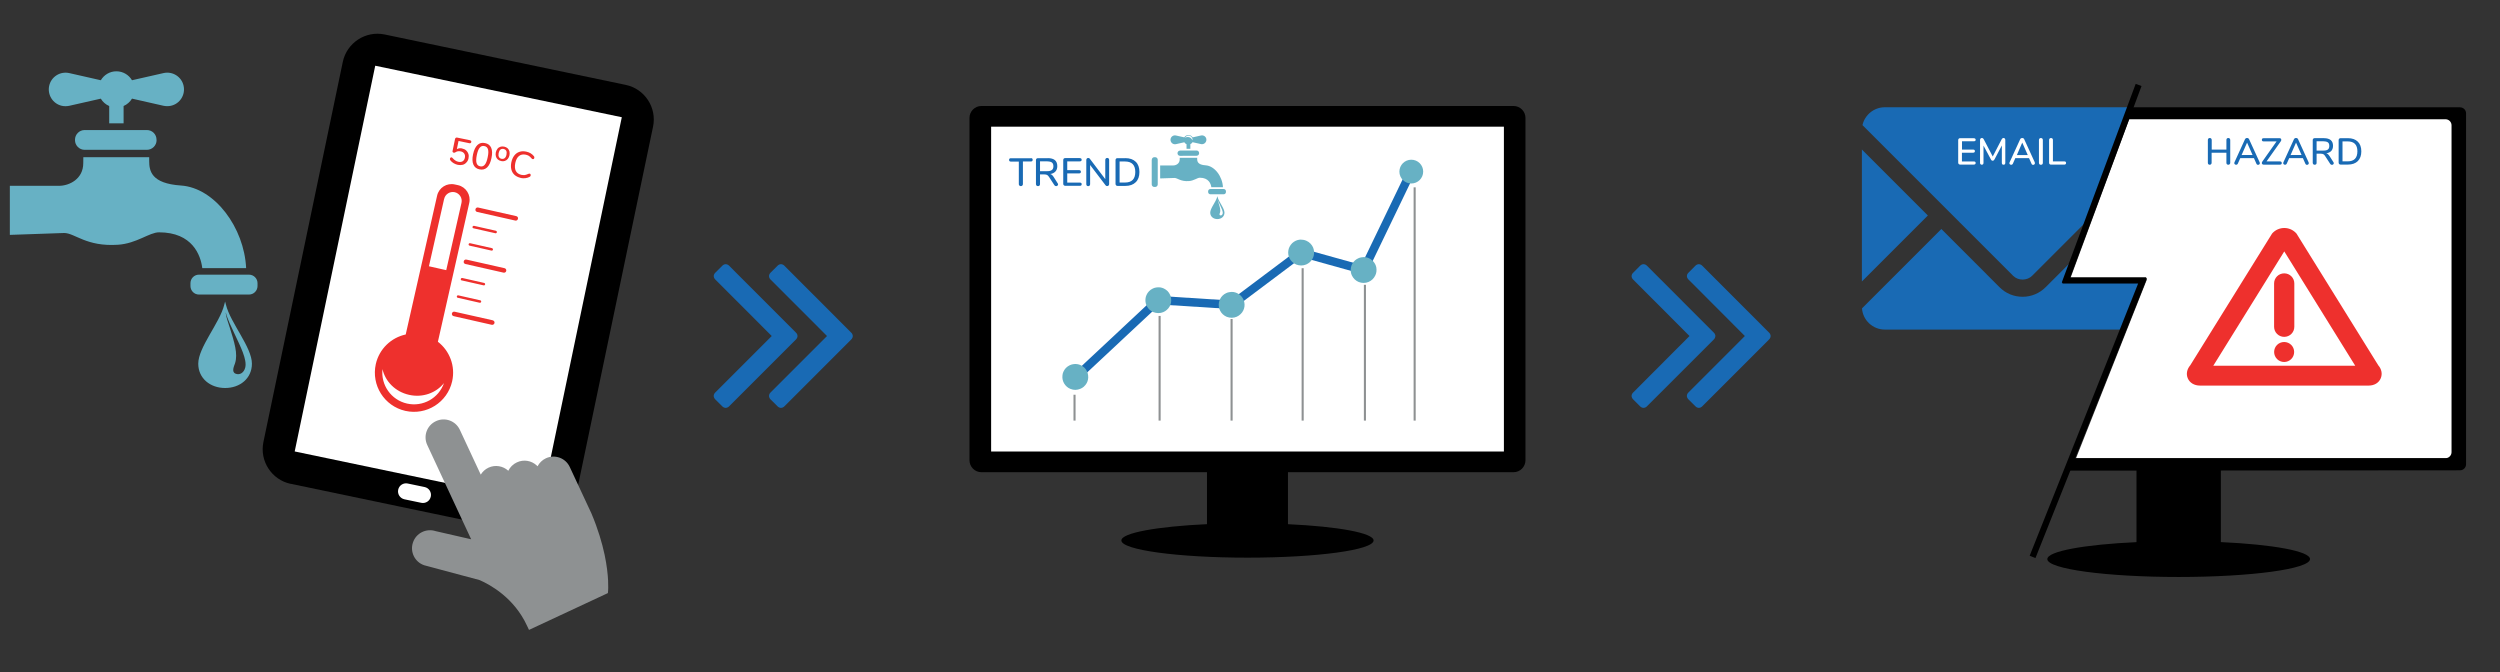 <svg viewBox="0 0 744 200" xmlns="http://www.w3.org/2000/svg" fill-rule="evenodd" clip-rule="evenodd" stroke-miterlimit="1.41">
  <rect x="0" y="0" width="744" height="200" fill="#333333" stroke="none"/>
  <path d="M86.53 144c-5.66-1.18-9.32-6.78-8.14-12.44L102.02 18.4c1.2-5.66 6.78-9.32 12.45-8.14l71.73 15c5.67 1.17 9.33 6.77 8.15 12.43L170.7 150.83c-1.17 5.67-6.77 9.33-12.43 8.15l-71.74-15z" fill-rule="nonzero"/>
  <path d="M87.7 134.36l23.97-114.8 73.38 15.33-23.98 114.8-73.38-15.34zM128.2 147.78c-.26 1.3-1.53 2.13-2.82 1.86l-5.03-1.05c-1.3-.28-2.12-1.56-1.85-2.85.27-1.3 1.54-2.12 2.83-1.85l5.03 1.05c1.3.27 2.12 1.54 1.85 2.83z" fill="#fff" fill-rule="nonzero"/>
  <path d="M154.97 52.97c.47.1.95.12 1.4.05.46-.05.88-.2 1.26-.4.16-.08.26-.2.3-.4.02-.13 0-.24-.05-.36-.05-.1-.13-.16-.23-.18-.1-.02-.23 0-.4.06-.4.18-.76.3-1.07.35-.32.03-.64.02-1-.05-.78-.17-1.35-.56-1.67-1.16-.3-.6-.36-1.4-.16-2.37.2-.97.57-1.66 1.1-2.08.53-.43 1.2-.56 2-.4.36.08.68.2.95.36.25.18.53.43.82.77.1.12.2.2.33.2.1.03.2 0 .3-.07.08-.08.14-.18.17-.3.03-.2 0-.35-.12-.5-.26-.33-.6-.63-.98-.87-.4-.23-.84-.4-1.32-.5-.73-.16-1.4-.14-2 .06-.62.2-1.13.57-1.54 1.1-.42.53-.7 1.2-.88 2-.16.8-.17 1.52 0 2.17.17.66.5 1.2.97 1.62.48.42 1.1.7 1.8.87zM142.7 50.4c.9.2 1.65 0 2.26-.57.6-.56 1.03-1.5 1.3-2.78.27-1.28.25-2.3-.08-3.07-.33-.76-.95-1.23-1.84-1.4-.9-.2-1.64 0-2.24.56-.6.57-1.05 1.5-1.32 2.78-.27 1.27-.23 2.3.1 3.06.33.76.93 1.24 1.82 1.43zm.2-.9c-.56-.1-.93-.45-1.08-1-.16-.54-.13-1.33.08-2.36.22-1.04.5-1.78.87-2.2.36-.44.83-.6 1.38-.47.56.1.92.44 1.08.97.16.55.13 1.33-.1 2.38-.2 1.04-.5 1.78-.86 2.2-.36.45-.83.6-1.38.48zm-5.34-5.32c-.6-.13-1.13-.07-1.6.2l.5-2.43 3.17.66c.16.05.3.03.42-.03.1-.05.18-.16.2-.3.04-.14.02-.26-.06-.36-.1-.08-.22-.16-.38-.2l-3.74-.77c-.18-.04-.32-.02-.42.06-.12.07-.2.2-.23.35l-.74 3.58c-.04.12-.02.22.06.32.06.1.16.16.28.18.15.03.3 0 .42-.07.26-.18.53-.3.8-.35.27-.04.55-.04.87.03.48.1.83.32 1.06.67.22.34.28.75.18 1.2-.1.5-.32.86-.66 1.07-.34.2-.76.27-1.27.16-.34-.07-.64-.2-.9-.38-.3-.18-.56-.42-.8-.7-.07-.08-.12-.12-.17-.16-.05-.04-.1-.06-.18-.08-.1-.02-.2 0-.28.08-.1.08-.16.18-.18.3-.04.18 0 .34.12.5.24.33.56.6.96.85.4.24.82.4 1.27.5.5.1 1 .1 1.45-.02.44-.12.8-.35 1.1-.7.32-.32.52-.72.62-1.2.1-.5.1-.93-.04-1.35-.13-.4-.35-.75-.67-1.03-.32-.3-.73-.47-1.2-.57zm11.55 3.75c.42.1.8.08 1.14-.04.34-.12.63-.32.87-.6.24-.3.4-.65.5-1.08.08-.43.07-.83-.02-1.2-.1-.35-.3-.65-.55-.9-.28-.23-.62-.4-1.02-.48-.4-.08-.77-.07-1.1.04-.36.12-.65.3-.88.6-.24.3-.4.66-.5 1.1-.08.42-.07.8.03 1.17.1.36.28.65.55.9.27.24.6.4 1 .48zm.15-.67c-.38-.08-.64-.27-.78-.56-.15-.28-.18-.67-.08-1.15.1-.48.27-.82.52-1.03.26-.2.57-.27.94-.2.38.1.64.27.8.56.14.3.17.68.07 1.16-.1.48-.28.82-.53 1.02-.25.2-.57.27-.95.2z" fill="#ee302d"/>
  <g fill="#67b1c4">
    <path d="M56.68 84.28v.84c0 1.4 1.13 2.54 2.53 2.54H74.1c1.4 0 2.54-1.14 2.54-2.54v-.84c0-1.4-1.14-2.54-2.54-2.54H59.2c-1.4 0-2.52 1.14-2.52 2.54zM66.74 90.7C65.4 96.1 59 103.35 59 108.23c0 4.4 3.6 7.24 8 7.24s7.97-2.84 7.97-7.24c0-4.88-6.38-12.12-7.73-17.53l-.25-.96-.26.96zm.46 2.3c.44 1.88 1.67 4.37 2.63 6.42 1.74 3.7 3.73 7.58 3.16 9.94-.4 1.62-1.7 2.36-2.92 1.83-1.22-.53-.44-2.17-.13-3.06.94-2.86-.23-6.37-1.58-10.7-.42-1.37-.95-2.67-1.15-4.05l-.02-.4zM17.56 55.3H2.93v14.6l16.16-.56c3.18 0 6.6 4.13 16 3.5 5.6-.37 9.36-3.7 12.24-3.7 9.96 0 12.4 6.85 12.87 10.65h13.05c-.57-12.03-9.33-23.9-19.4-24.58-8.87-.6-9.45-4.38-9.45-7.32v-1.1H24.8l-.02 1.76c0 4.78-4.22 6.75-7.22 6.75zM25.2 38.7c-1.6 0-2.88 1.3-2.88 2.88v.14c0 1.58 1.3 2.87 2.88 2.87h18.5c1.6 0 2.9-1.3 2.9-2.88l-.02-.14c0-1.6-1.28-2.87-2.87-2.87H25.2zM39.09 26.29c-.02.3-.05.6-.1.9-.7-2.2-2.74-3.8-5.16-3.8-1.15 0-2.2.37-3.08.98.7-1.46 2.2-2.48 3.94-2.48 2.42 0 4.4 1.97 4.4 4.4v-.02z"/>
    <path d="M54.63 25.5c-.6-2.68-3.28-4.36-5.97-3.75l-9.38 2.13c-.94-1.6-2.67-2.66-4.64-2.66-1.98 0-3.7 1.07-4.64 2.66l-9.4-2.13c-2.68-.6-5.35 1.07-5.96 3.76-.6 2.7 1.08 5.37 3.76 5.98.75.16 1.5.15 2.2 0l9.4-2.13c.57.97 1.45 1.74 2.5 2.2v5.14h4.28v-5.15c1.05-.46 1.92-1.23 2.5-2.2l9.38 2.13c.7.15 1.47.16 2.2 0 2.7-.6 4.38-3.28 3.77-5.97z"/>
  </g>
  <path d="M121.13 120.1c-4.74-1.07-7.83-5.53-7.3-10.25.82 3.65 3.8 6.73 7.9 7.65 4.06.93 8.08-.57 10.4-3.5-1.55 4.48-6.26 7.17-11 6.1zm11.05-60.9c.32-1.42 1.73-2.32 3.16-2 1.42.33 2.32 1.75 2 3.17L132.8 80.4l-5.15-1.16 4.52-20.04zm-1.86 42.5l9.33-41.3c.54-2.38-.96-4.76-3.35-5.3l-.92-.2c-2.4-.55-4.77.95-5.3 3.34l-9.34 41.3c-4.3.93-7.86 4.25-8.9 8.8-1.4 6.3 2.52 12.52 8.8 13.94 6.27 1.4 12.5-2.52 13.92-8.8 1.03-4.55-.77-9.1-4.24-11.77zM142 63.07l11.34 2.57c.37.08.73-.15.8-.52.1-.36-.13-.72-.5-.8l-11.34-2.56c-.36-.1-.73.14-.8.5-.1.38.14.74.5.82zm5.58 5.6l-6.5-1.46c-.2-.04-.4.08-.46.3-.05.2.08.4.28.43l6.5 1.47c.22.05.42-.08.46-.28.05-.2-.08-.4-.28-.45zm-1.17 5.18l-6.5-1.47c-.2-.04-.4.08-.45.28-.04.2.08.4.3.45l6.5 1.47c.2.05.4-.08.44-.28.04-.2-.1-.4-.3-.46zm3.74 5.96l-11.34-2.56c-.37-.08-.73.15-.8.52-.1.36.13.73.5.8l11.34 2.57c.36.08.73-.15.8-.5.1-.38-.14-.74-.5-.83zm-12.74 3.64l6.5 1.47c.2.06.4-.07.46-.27.04-.2-.08-.4-.28-.45l-6.5-1.47c-.22-.04-.42.1-.46.3-.05.2.08.4.28.44zm-1.17 5.17l6.5 1.48c.22.04.42-.08.46-.3.04-.2-.1-.4-.3-.43l-6.5-1.47c-.2-.05-.4.08-.45.28-.04.2.08.4.28.45zm10.4 6.7l-11.33-2.55c-.37-.1-.73.14-.82.5-.08.38.15.74.52.82l11.33 2.57c.37.08.73-.15.82-.52.08-.37-.15-.73-.52-.8z" fill="#ee302d" fill-rule="nonzero"/>
  <path d="M180.97 175.8l-.06.7-23.48 10.96-.6-1.27c-3.83-8.26-10.84-12.13-14.08-13.55l-16.5-4.42c-2.8-.94-4.3-3.98-3.35-6.78.93-2.8 3.97-4.3 6.77-3.37l10.56 2.42-.1-.2-.05-.1-12.93-27.76c-1.25-2.68-.1-5.86 2.6-7.1 2.67-1.26 5.85-.1 7.1 2.58l6.22 13.34c.53-.87 1.3-1.6 2.3-2.07 2.04-.95 4.36-.5 5.9.92.53-1.07 1.4-1.97 2.56-2.5 2.03-.96 4.34-.52 5.9.92l.25.25c.52-1 1.37-1.86 2.47-2.38 2.68-1.25 5.87-.1 7.12 2.6l5.25 11.26 1.17 2.5c2 4.72 3.2 8.88 3.94 12.33 1.37 6.5 1.06 10.45 1.04 10.7z" fill="#8e9192" fill-rule="nonzero"/>
  <g>
    <path d="M359.2 140.53h-67.13c-1.95 0-3.55-1.6-3.55-3.55V35.08c0-1.95 1.6-3.54 3.55-3.54h158.36c1.95 0 3.55 1.6 3.55 3.54v101.9c0 1.95-1.6 3.55-3.55 3.55H383.3V156c14.82.68 25.48 2.6 25.48 4.84 0 2.83-16.8 5.12-37.53 5.12s-37.53-2.3-37.53-5.12c0-2.25 10.66-4.16 25.48-4.85v-15.47z"/>
    <path fill="#fff" d="M294.96 37.7h152.6v96.67h-152.6z"/>
    <path d="M311.85 47.06c.9 0 1.62.2 2.1.6.48.42.7 1 .7 1.8 0 .63-.18 1.16-.54 1.56-.35.4-.88.67-1.56.77.2.05.4.15.55.3.15.13.32.33.47.57l1.2 1.9c.08.1.12.2.12.33 0 .14-.07.26-.18.35-.12.1-.25.16-.4.16-.22 0-.4-.1-.53-.3l-1.58-2.43c-.17-.28-.37-.48-.57-.6-.2-.1-.47-.16-.8-.16h-1.32v2.87c0 .2-.05.34-.16.45-.1.1-.26.16-.44.16s-.33-.06-.44-.16c-.1-.1-.17-.26-.17-.45v-7.13c0-.17.06-.33.16-.43.1-.1.24-.14.43-.14h2.92zm-5.08 0c.18 0 .32.04.42.12.1.1.13.22.13.38 0 .34-.18.5-.56.5h-2.34v6.7c0 .2-.06.34-.17.45-.1.12-.26.18-.44.18s-.33-.06-.44-.17c-.12-.1-.17-.25-.17-.43v-6.7h-2.34c-.38 0-.56-.17-.56-.5 0-.17.04-.3.15-.4.1-.07.23-.1.4-.1h5.92zM329.5 47c-.18 0-.3.06-.4.16-.12.12-.17.27-.17.45v5.7l-4.6-6.07c-.1-.15-.26-.23-.46-.23-.18 0-.32.06-.42.16-.1.12-.17.27-.17.45v7.17c0 .2.05.34.15.45.1.1.24.16.4.16.2 0 .33-.06.44-.17.1-.1.15-.25.15-.43V49.1l4.6 6.05c.1.15.27.23.46.23.18 0 .32-.06.43-.17.1-.1.17-.25.17-.43V47.6c0-.17-.05-.32-.15-.44-.1-.1-.25-.16-.42-.16zm-8.17.06c.18 0 .32.04.43.12.1.1.14.22.14.37s-.05.27-.14.35c-.1.08-.25.13-.43.13h-3.72v2.6h3.5c.18 0 .32.05.42.13.1.08.14.2.14.37 0 .15-.04.28-.14.36-.1.07-.24.12-.42.12h-3.5v2.73h3.73c.38 0 .57.16.57.48 0 .15-.05.28-.14.36-.1.08-.25.12-.43.12h-4.3c-.2 0-.34-.06-.44-.16-.12-.1-.18-.25-.18-.42v-7.1c0-.17.06-.33.16-.43.1-.1.25-.14.44-.14h4.3zm13.56 0c1.33 0 2.36.36 3.1 1.08.74.7 1.1 1.73 1.1 3.04 0 1.32-.36 2.34-1.1 3.05-.74.73-1.77 1.1-3.1 1.1h-2.3c-.2 0-.34-.07-.44-.17-.1-.1-.17-.25-.17-.42v-7.1c0-.17.05-.33.16-.43.1-.1.24-.14.43-.14h2.3zm-.08 7.26c2.03 0 3.05-1.05 3.05-3.14 0-2.07-1.02-3.12-3.05-3.12h-1.62v6.26h1.62zm-23.1-6.3h-2.2v2.92h2.2c.6 0 1.05-.12 1.35-.37.3-.23.43-.6.43-1.1 0-.5-.14-.87-.43-1.1-.3-.22-.74-.34-1.36-.34z" fill="#196ab4"/>
    <path d="M320.08 114.07l-1.72-1.84 25.88-24.2 21.9 1.4 20.84-15.63 18.16 5.06L419 50.12l2.25 1.1-14.76 30.63-19-5.3L366.9 92l-21.73-1.38-25.1 23.45z" fill="#196ab4" fill-rule="nonzero"/>
    <path d="M344.73 85.5c.2 0 .4 0 .58.03.35.06.68.16 1 .3.42.2.82.47 1.16.8.32.34.58.72.76 1.14.16.36.27.75.3 1.15.05.42.03.84-.06 1.26-.08.36-.22.72-.4 1.05-.22.38-.5.72-.84 1-.3.27-.65.5-1.02.65-.46.2-.97.3-1.47.3s-1-.1-1.48-.28c-.4-.17-.8-.4-1.12-.7-.3-.28-.57-.6-.77-.97-.18-.32-.32-.66-.4-1-.1-.42-.12-.84-.08-1.27.03-.4.13-.78.3-1.15.17-.4.43-.8.74-1.12.33-.35.72-.63 1.16-.83.3-.15.63-.25.97-.3.2-.04.38-.06.58-.06h.1zM366.55 86.87c.2 0 .37 0 .56.04.35.06.7.16 1 .3.4.18.76.43 1.08.73.3.28.54.6.74.97.18.34.3.7.38 1.1.08.4.1.82.04 1.23-.06.4-.17.77-.34 1.13-.2.4-.46.8-.8 1.1-.33.34-.74.6-1.18.8-.46.2-.97.3-1.47.3s-1-.1-1.48-.28c-.44-.18-.85-.45-1.2-.78-.33-.3-.6-.7-.8-1.1-.18-.35-.3-.73-.35-1.12-.06-.42-.06-.84.02-1.25.06-.36.18-.72.35-1.05.17-.37.42-.7.72-1 .3-.3.68-.57 1.08-.75.3-.15.65-.26 1-.3.18-.04.36-.06.55-.06h.1zM387.26 71.33c.2 0 .38 0 .56.04.35.05.7.15 1 .3.44.2.84.47 1.17.82.3.3.57.7.76 1.1.16.38.26.76.3 1.16.05.4.03.83-.06 1.24-.08.35-.2.7-.38 1-.2.4-.5.76-.83 1.05-.32.28-.68.5-1.06.67-.47.2-.97.3-1.47.3s-1.02-.1-1.48-.28c-.46-.18-.87-.45-1.2-.78-.34-.3-.62-.7-.82-1.1-.17-.35-.3-.73-.35-1.12-.06-.4-.05-.82.02-1.22.06-.36.17-.7.33-1.03.2-.43.5-.8.82-1.13.3-.28.64-.5 1-.68.34-.16.68-.27 1.03-.32.18-.03.36-.05.54-.05h.1zM405.84 76.5c.18 0 .36.02.54.05.35.05.7.15 1.02.3.36.16.7.38.98.64.34.3.63.66.84 1.06.17.33.3.68.37 1.04.07.42.08.85.03 1.27-.05.38-.16.76-.33 1.1-.2.43-.47.8-.8 1.14-.34.34-.75.6-1.2.8-.45.2-.96.3-1.46.3s-1-.1-1.48-.28c-.44-.18-.85-.45-1.2-.78-.33-.32-.6-.7-.8-1.1-.18-.35-.3-.73-.35-1.12-.05-.4-.04-.82.02-1.22.07-.37.18-.72.35-1.06.2-.42.5-.8.86-1.13.28-.25.6-.47.96-.63.3-.15.64-.25.98-.3.2-.04.37-.06.56-.06h.1zM320.04 108.32c.2 0 .38.02.56.05.35.05.68.15 1 .3.44.2.83.47 1.17.8.32.34.58.72.76 1.14.16.37.27.76.3 1.15.06.42.03.85-.06 1.26-.08.37-.2.7-.38 1.02-.24.4-.53.77-.88 1.07-.3.25-.64.46-1 .6-.47.2-.97.3-1.48.32-.5 0-1-.1-1.48-.3-.38-.14-.73-.36-1.04-.63-.32-.28-.6-.6-.82-.98-.2-.33-.34-.7-.43-1.06-.1-.4-.12-.84-.08-1.26.02-.4.12-.8.28-1.15.18-.42.44-.8.75-1.14.33-.33.73-.62 1.16-.82.3-.14.63-.24.96-.3.2-.04.4-.05.58-.06h.1z" fill="#67b1c4"/>
    <path d="M416.46 51.07c0-1.96 1.6-3.54 3.54-3.54 1.96 0 3.54 1.58 3.54 3.54 0 1.95-1.58 3.54-3.54 3.54-1.95 0-3.54-1.58-3.54-3.53z" fill="#67b1c4" fill-rule="nonzero"/>
    <path d="M345.1 94.02v31.16" fill="none" stroke="#8e9192" stroke-width=".62"/>
    <path d="M366.52 94.94v30.24" fill="#757a7b" fill-rule="nonzero"/>
    <path d="M366.52 94.94v30.24" fill="none" stroke="#8e9192" stroke-width=".62"/>
    <path d="M387.67 79.82v45.36" fill="#757a7b" fill-rule="nonzero"/>
    <path d="M387.67 79.82v45.36M406.2 84.76v40.42" fill="none" stroke="#8e9192" stroke-width=".62"/>
    <path d="M421 55.75v69.43" fill="#757a7b" fill-rule="nonzero"/>
    <path d="M421 55.75v69.43" fill="none" stroke="#8e9192" stroke-width=".62"/>
    <path d="M319.78 117.47v7.7" fill="#757a7b" fill-rule="nonzero"/>
    <path d="M319.78 117.47v7.7" fill="none" stroke="#8e9192" stroke-width=".62"/>
    <path d="M359.54 56.92v.23c0 .37.3.67.68.67h3.94c.38 0 .68-.3.68-.67v-.23c0-.37-.3-.67-.67-.67h-3.95c-.37 0-.68.3-.68.67zm2.8 2.32c.1.5.44 1.16.7 1.7.46 1 .98 2.02.83 2.64-.1.43-.44.63-.77.5-.32-.15-.12-.6-.03-.82.25-.76-.06-1.7-.42-2.84-.1-.37-.25-.7-.3-1.08v-.1zm-.12-.6c-.36 1.43-2.06 3.35-2.06 4.64 0 1.17.95 1.92 2.12 1.92 1.17 0 2.12-.75 2.12-1.92 0-1.3-1.7-3.2-2.05-4.65l-.07-.26-.06.26zm-13.06-9.4h-3.9v3.86l4.3-.14c.85 0 1.76 1.1 4.25.93 1.5-.1 2.5-1 3.26-1 2.65 0 3.3 1.82 3.42 2.83h3.46c-.15-3.2-2.47-6.34-5.15-6.52-2.36-.15-2.52-1.15-2.52-1.93v-.3h-5.2v.47c0 1.27-1.12 1.8-1.92 1.8zm2.02-4.42c-.42 0-.76.35-.76.77v.02c0 .42.34.77.76.77l4.92-.02c.42 0 .76-.34.76-.76v-.03c0-.44-.34-.78-.76-.78h-4.92zm3.7-3.3c0 .1-.02.17-.03.25-.18-.6-.73-1-1.37-1-.3 0-.6.1-.82.25.2-.4.6-.66 1.05-.66.65 0 1.17.52 1.17 1.17zm4.12-.2c-.16-.72-.87-1.16-1.58-1l-2.5.56c-.25-.42-.7-.7-1.23-.7s-1 .28-1.24.7l-2.5-.56c-.7-.16-1.42.28-1.58 1-.16.7.3 1.42 1 1.58.2.05.4.04.6 0l2.48-.56c.15.26.39.46.66.58v1.37h1.14V42.9c.28-.12.5-.32.66-.58l2.5.56c.18.04.38.05.58 0 .7-.16 1.16-.87 1-1.58zm-16.25 6.25v7.32c0 .4.34.75.76.75h.27c.42 0 .76-.34.76-.76v-7.33c0-.43-.34-.77-.76-.77h-.26c-.4 0-.75.34-.75.77z" fill="#67b1c4" fill-rule="nonzero"/>
  </g>
  <g>
    <path d="M633.88 34.88l-17.85 48.25h22.9l-21.1 53.23H730.2V34.88h-96.32z" fill="#fff" fill-rule="nonzero"/>
    <path d="M660.93 161.33c15.43.7 26.53 2.7 26.53 5.05 0 2.94-17.5 5.33-39.08 5.33-21.6 0-39.1-2.38-39.1-5.32 0-2.35 11.1-4.34 26.54-5.05v-24h25.1v24z"/>
    <path d="M691.64 41.12c.86 0 1.53.2 2 .58.45.4.67.95.67 1.7 0 .6-.17 1.1-.5 1.5-.36.38-.86.62-1.5.72.18.06.36.15.52.28.15.14.3.33.45.56l1.15 1.8c.07.1.1.2.1.32 0 .13-.06.24-.16.33-.1.1-.23.15-.37.15-.23 0-.4-.08-.52-.27l-1.5-2.32c-.15-.27-.34-.46-.53-.57-.2-.1-.45-.16-.76-.16h-1.27v2.7c0 .2-.04.34-.14.44-.1.1-.26.15-.44.15-.16 0-.3-.05-.4-.15-.1-.1-.17-.25-.17-.43v-6.77c0-.17.05-.3.15-.4.1-.1.23-.16.4-.16h2.8zm-29.06 3.4v-2.87c0-.17.05-.3.15-.43.1-.1.25-.15.42-.15.16 0 .3.05.4.15.1.12.17.26.17.43v6.8c0 .17-.06.3-.16.4-.1.13-.25.18-.4.18-.18 0-.33-.05-.43-.15-.1-.1-.15-.25-.15-.43v-3h-4.4v3c0 .17-.05.3-.15.4-.1.13-.24.18-.4.18-.17 0-.32-.05-.42-.15-.1-.1-.15-.25-.15-.43v-6.8c0-.17.06-.3.16-.43.1-.1.26-.15.42-.15.17 0 .3.05.4.15.1.12.17.26.17.43v2.87h4.38zm9.9 3.8l-3.15-6.88c-.06-.13-.14-.22-.25-.28-.12-.07-.24-.1-.37-.1-.1 0-.23.03-.34.1-.12.06-.2.15-.26.28l-3.14 6.87c-.03.1-.05.18-.05.23 0 .14.06.26.18.36.12.1.25.13.4.13.1 0 .18-.03.27-.1.1-.04.16-.12.2-.22l.74-1.66h4.06l.74 1.67c.04.1.1.2.2.24.08.06.17.1.27.1.14 0 .27-.05.4-.15.1-.1.15-.22.15-.37 0-.06-.02-.13-.05-.22zm14.57 0l-3.14-6.88c-.05-.13-.13-.22-.24-.28-.12-.07-.24-.1-.37-.1s-.25.03-.36.1c-.13.06-.2.15-.26.28l-3.14 6.87c-.03.1-.06.18-.06.23 0 .14.06.26.18.36.1.1.25.13.4.13.1 0 .18-.03.27-.1.1-.04.16-.12.2-.22l.74-1.66h4.07l.74 1.67c.04.1.1.2.2.24.08.06.17.1.27.1.14 0 .26-.05.4-.15.1-.1.15-.22.15-.37 0-.06-.02-.13-.05-.22zm-8.67-7.2c.17 0 .3.05.4.14.08.1.13.2.13.35 0 .16-.04.3-.14.43l-4.25 6h4c.35 0 .53.17.53.48 0 .32-.18.48-.53.48h-4.88c-.16 0-.28-.05-.37-.14-.1-.1-.15-.2-.15-.34 0-.15.05-.3.15-.44l4.24-6h-3.85c-.36 0-.53-.16-.53-.47 0-.32.17-.48.53-.48h4.73zm20.35 0c1.27 0 2.25.35 2.95 1.03.7.68 1.05 1.65 1.05 2.9 0 1.24-.35 2.2-1.05 2.9-.7.68-1.68 1.03-2.95 1.03h-2.18c-.18 0-.3-.06-.4-.16-.1-.1-.17-.23-.17-.4v-6.74c0-.17.06-.3.16-.4.1-.1.23-.16.4-.16h2.2zm-.07 6.9c1.93 0 2.9-1 2.9-2.98 0-1.97-.97-2.96-2.9-2.96h-1.53v5.94h1.53zm-28.3-1.9l-1.63-3.68-1.63 3.7 3.26-.02zm14.58 0l-1.64-3.68-1.62 3.7 3.26-.02zm6.56-4.07h-2.08v2.76h2.08c.58 0 1.02-.1 1.3-.33.27-.23.4-.57.4-1.05 0-.48-.13-.83-.4-1.05-.28-.2-.7-.32-1.3-.32z" fill="#196ab4"/>
    <path d="M704.87 114.75h-50.15c-1.7 0-3.08-.82-3.65-2.2-.52-1.27-.24-2.68.75-3.84l24.35-39.2.24-.26c.9-.9 2.12-1.4 3.4-1.4 1.27 0 2.48.5 3.38 1.4l.24.25 24.35 39.22c1 1.15 1.26 2.56.74 3.83-.56 1.38-1.92 2.2-3.63 2.2zm-3.95-5.9L679.8 74.82l-21.13 34.03h42.25zm-18.18-4.1c0 1.65-1.33 2.98-2.98 2.98-1.64 0-2.98-1.33-2.98-2.98s1.34-2.97 2.98-2.97c1.65 0 2.98 1.32 2.98 2.97zm-2.95-23.4c-1.67 0-3.02 1.34-3.02 3v12.9c0 1.66 1.35 3 3 3 1.68 0 3.02-1.34 3.02-3v-12.9c0-1.66-1.34-3-3-3z" fill="#ee302d"/>
    <path d="M732.1 31.92h-97.5c-.74 0-1.4.47-1.67 1.17-.44 1.15-1.13 2.4.1 2.4h94.75c1 0 1.8.8 1.8 1.8v97.27c0 .98-.8 1.8-1.8 1.8H617.2c-.74 0-1.4.43-1.67 1.1v.05c-.48 1.17-1.7 2.55-.43 2.55l117-.1c1 0 1.8-.8 1.8-1.8V33.72c0-.98-.8-1.78-1.8-1.78z" fill-rule="nonzero"/>
    <path d="M560.93 31.92c-3.25 0-5.97 2.28-6.66 5.32l44.84 44.84c1.5 1.5 4.14 1.5 5.64 0l15.84-15.84 12.78-34.32h-72.43z" fill="#196ab4" fill-rule="nonzero"/>
    <path d="M614.17 83.45l2-5.37-7.4 7.4c-1.83 1.83-4.26 2.84-6.84 2.84-2.6 0-5.02-1-6.85-2.83l-17.33-17.34-23.62 23.63c.26 3.52 3.2 6.3 6.8 6.3h70.3l5.83-14.65h-22.9zM554.1 44.5v39.26l19.63-19.63L554.1 44.5z" fill="#196ab4" fill-rule="nonzero"/>
    <path d="M637.32 25.6l-21.2 56.92h22.52l.26.4-33.15 83.17-1.72-.7 32.28-81.02h-22.46l-.25-.36 21.98-59.05 1.74.64z"/>
    <path d="M596.23 41.07c-.22 0-.4.13-.54.4l-2.65 5.1-2.67-5.1c-.14-.27-.32-.4-.55-.4-.17 0-.3.05-.4.15-.1.12-.16.26-.16.43v6.84c0 .15.04.27.15.38.08.1.2.15.36.15.17 0 .3-.04.38-.14.1-.1.14-.25.14-.4v-5.15l2.2 4.1c.13.27.3.4.53.4.23 0 .4-.13.55-.4l2.18-4.14v5.2c0 .15.05.3.14.4.1.1.2.13.36.13.17 0 .3-.04.4-.14.08-.1.13-.25.13-.4v-6.85c0-.17-.07-.3-.17-.43-.1-.1-.23-.15-.4-.15zm9.32 7.24l-3.14-6.86c-.04-.13-.12-.22-.23-.28-.12-.07-.25-.1-.37-.1s-.24.03-.36.1c-.12.06-.2.15-.25.28l-3.15 6.87c-.04.1-.06.18-.06.23 0 .14.05.26.17.36.1.1.25.13.4.13.1 0 .18-.03.27-.1.1-.04.15-.12.2-.22l.73-1.66h4.08l.74 1.67c.03.1.1.2.2.24.06.06.15.1.25.1.15 0 .27-.05.4-.15.1-.1.16-.22.16-.37 0-.06 0-.13-.05-.22zm1.82.73c.2 0 .33-.05.43-.15.1-.1.15-.25.15-.43v-6.8c0-.18-.06-.33-.16-.43-.1-.1-.25-.15-.43-.15-.17 0-.3.05-.4.15-.1.12-.17.26-.17.43v6.8c0 .18.06.32.16.43.1.1.24.15.4.15zm-19.96-7.9c.18 0 .3.04.4.12.1.07.15.2.15.34s-.05.25-.14.33c-.1.07-.22.12-.4.12h-3.53v2.47h3.32c.15 0 .3.04.4.12.08.08.12.2.12.35 0 .13-.04.26-.13.33-.1.08-.25.13-.4.13h-3.33v2.6h3.54c.37 0 .55.15.55.45 0 .15-.05.27-.14.35-.1.08-.22.13-.4.13h-4.1c-.17 0-.3-.06-.4-.16-.1-.1-.16-.23-.16-.4v-6.74c0-.17.06-.3.16-.4.1-.1.23-.16.4-.16h4.1zm22.93 7.85h3.98c.18 0 .3-.05.4-.13.1-.07.14-.2.14-.35 0-.16-.04-.28-.13-.36-.1-.08-.22-.12-.4-.12h-3.38v-6.37c0-.18-.05-.33-.15-.43-.1-.1-.25-.15-.43-.15-.16 0-.3.05-.4.15-.1.12-.16.26-.16.43v6.8c0 .16.05.28.15.38.1.1.24.15.4.15zm-6.88-2.85l-1.64-3.7-1.6 3.7h3.25z" fill="#fff"/>
  </g>
  <g fill="#196ab4" fill-rule="nonzero">
    <path d="M510.5 100c0-.34-.18-.73-.44-.98L490.1 79.05c-.26-.26-.64-.43-1-.43-.33 0-.7.17-.97.43L486 81.2c-.27.25-.44.63-.44.98 0 .34.17.73.43.98L502.8 100 486 116.84c-.27.25-.44.64-.44.98 0 .35.17.73.43 1l2.13 2.13c.26.26.64.43.98.43.36 0 .74-.17 1-.43L510.06 101c.26-.27.43-.66.43-1zm16.44 0c0-.34-.17-.73-.43-.98l-19.95-19.97c-.26-.26-.64-.43-.98-.43-.35 0-.73.17-1 .43l-2.13 2.14c-.26.25-.43.63-.43.98 0 .34.18.73.44.98L519.27 100l-16.83 16.84c-.26.25-.43.64-.43.98 0 .35.18.73.44 1l2.14 2.13c.26.26.64.43 1 .43.33 0 .7-.17.97-.43L526.5 101c.27-.27.44-.66.44-1zM237.34 100c0-.34-.17-.73-.43-.98l-19.95-19.97c-.26-.26-.65-.43-1-.43-.33 0-.72.17-.97.43l-2.15 2.14c-.25.25-.43.63-.43.98 0 .34.18.73.43.98L229.67 100l-16.84 16.84c-.25.25-.43.64-.43.98 0 .35.18.73.43 1l2.14 2.13c.26.26.65.43 1 .43.33 0 .72-.17.98-.43L236.9 101c.27-.27.44-.66.44-1zm16.45 0c0-.34-.18-.73-.44-.98L233.4 79.05c-.26-.26-.65-.43-1-.43-.33 0-.72.17-.97.43l-2.15 2.14c-.25.25-.42.63-.42.98 0 .34.17.73.42.98L246.12 100l-16.84 16.84c-.25.25-.42.64-.42.98 0 .35.17.73.42 1l2.15 2.13c.25.26.64.43.98.43.35 0 .74-.17 1-.43L253.36 101c.26-.27.43-.66.43-1z"/>
  </g>
</svg>
